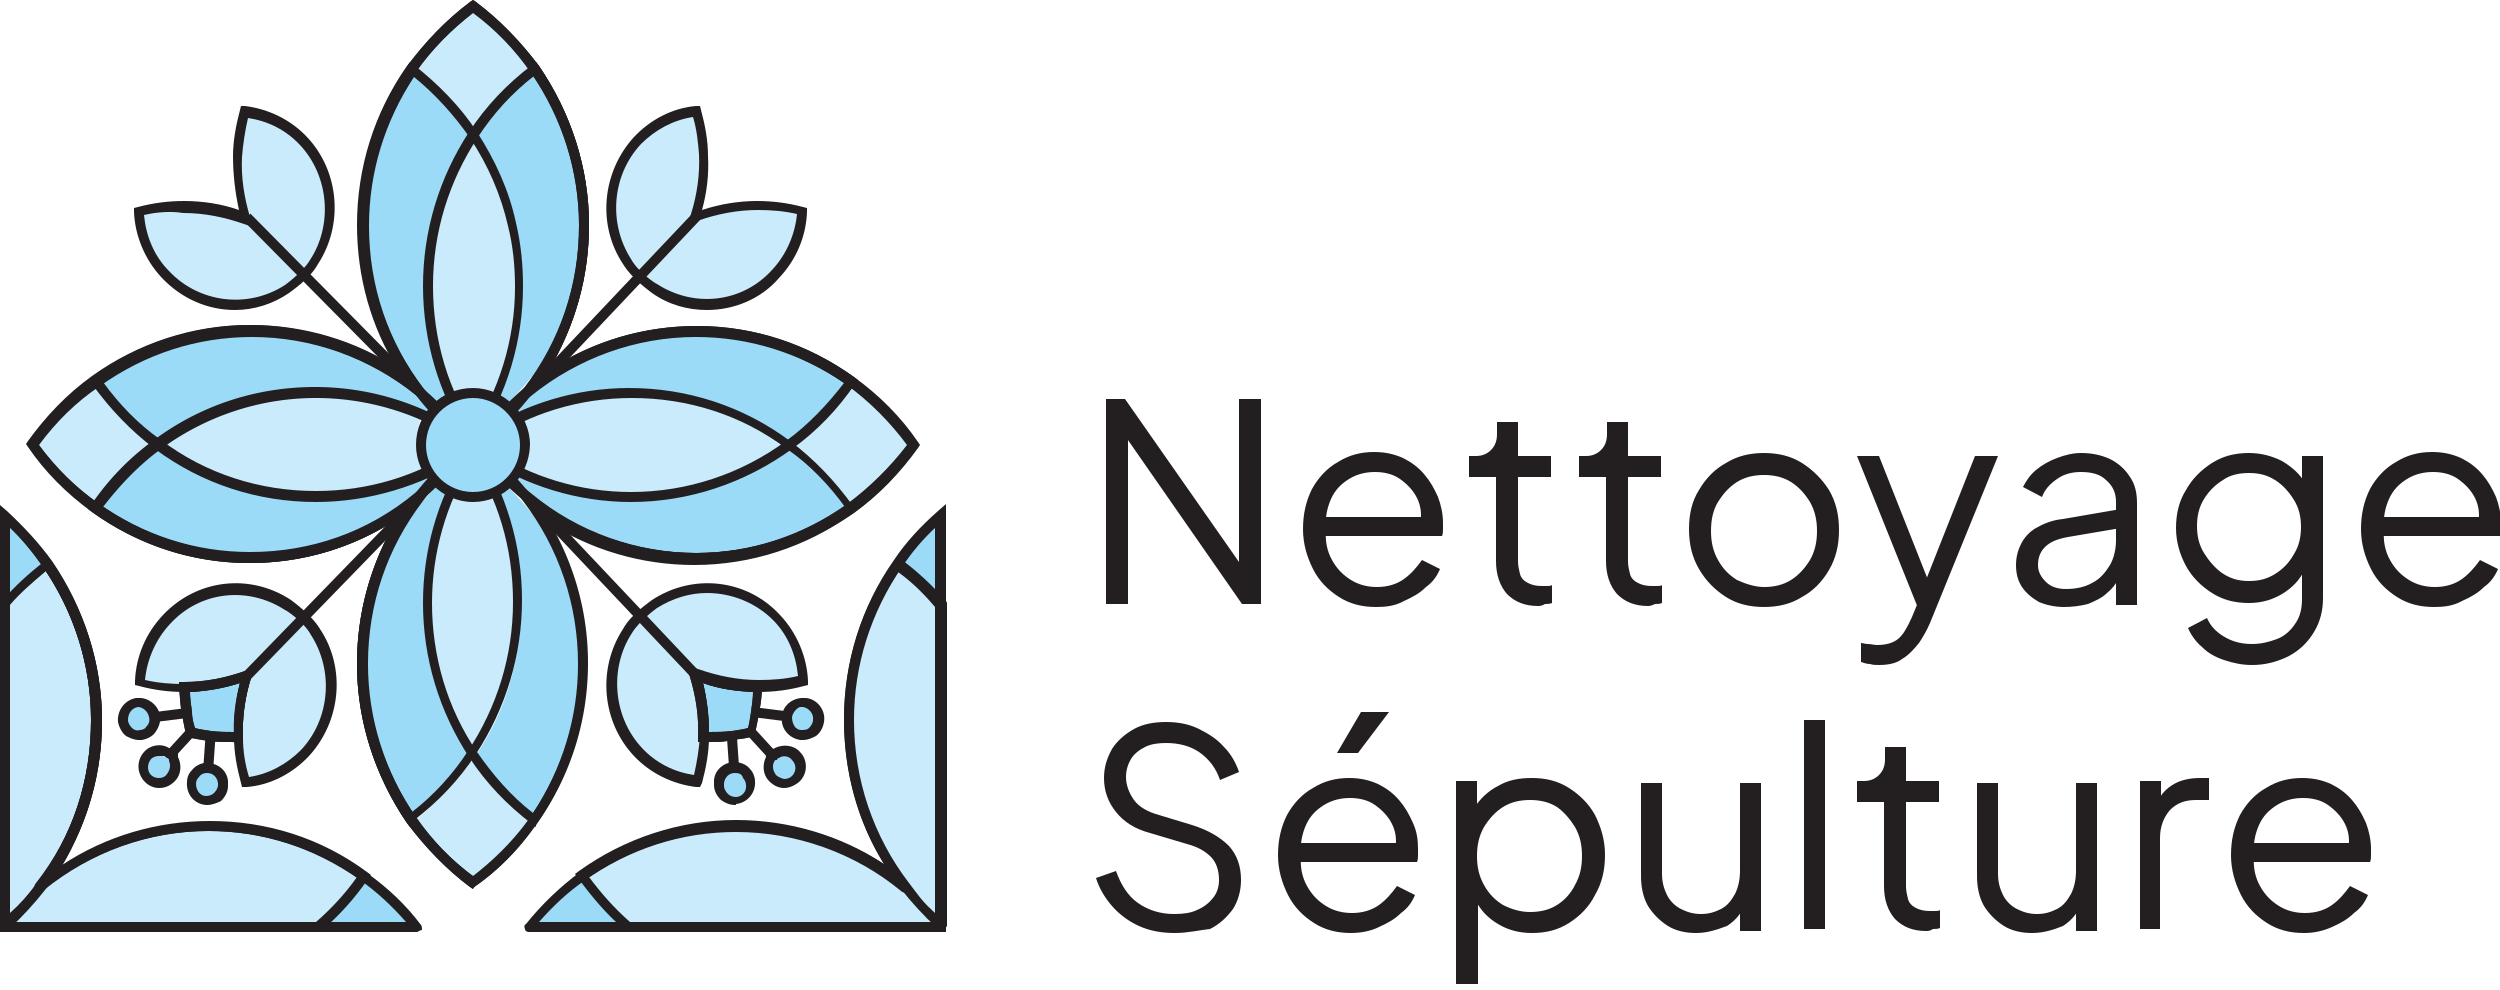 <?xml version="1.0" encoding="UTF-8"?> <svg xmlns="http://www.w3.org/2000/svg" width="250" height="99" viewBox="0 0 250 99" fill="none"><g clip-path="url(#a)"><path d="M.5 51.6v41.1l41.3.1s-17.1-21-38.9-3.1C7.2 85.3 17 68.6.5 51.6Z" fill="#CAEBFB"></path><path d="m.5 51.6.2 8.5s3.1-3.1 3.7-3.2c.6-.1-2.6-4.8-3.9-5.3ZM31.7 92.7s4.1-3.9 4.6-5.1c0 0 5.5 4.2 5.5 5.1-2.7-.1-10.1 0-10.1 0ZM18.4 68.7s.3 4.3.7 4.6c1.3.2 4.8.4 4.8.4-.2-1.4.5-5.9.8-6.1.3-.3-4.3 1.4-6.3 1.1ZM13.9 73.6a1.8 1.8 0 1 0 0-3.6 1.8 1.8 0 0 0 0 3.6ZM15.8 78.5a1.8 1.8 0 1 0 0-3.6 1.8 1.8 0 0 0 0 3.6ZM20.8 80.3a1.8 1.8 0 1 0 0-3.6 1.8 1.8 0 0 0 0 3.6ZM47.3 13.5s-4.7-5.9-6.2-6.6c-1.9 2.8-11.6 19.5 2.8 33.7 1-.6 1-1 1-1s-6.4-13.2 2.4-26.1ZM47.4 13.2s4.7-5.9 6.2-6.6c1.9 2.8 11.6 19.5-2.8 33.7-1-.6-1-1-1-1s6.4-13.2-2.4-26.1Z" fill="#9CDBF8"></path><path d="M44.9 39.6s-5.5-15.4 2.4-26.1c1.6 2.8 7.9 12.9 2.3 26.4-1.6-.8-2.1-.9-4.7-.3ZM41.2 7s3.1-4.8 6.2-6.3C50.1 3 54 6.3 53.6 7c-2.7 2.2-5.7 6-6.2 6.6-2.2-2.8-4.9-6.3-6.2-6.6Z" fill="#CAEBFB"></path><path d="M47.3 75.5s-4.7 5.9-6.2 6.6c-1.9-2.8-11.6-19.5 2.8-33.7 1 .6 1 1 1 1s-6.4 13.2 2.4 26.1ZM47.4 75.8s4.7 5.9 6.2 6.6c1.9-2.8 11.6-19.5-2.8-33.7-1 .6-1 1-1 1s6.4 13.3-2.4 26.1Z" fill="#9CDBF8"></path><path d="M44.9 49.4s-5.5 15.4 2.4 26.1c1.6-2.8 7.9-12.9 2.3-26.4-1.6.8-2.1 1-4.7.3ZM41.2 82.1s3.1 4.8 6.2 6.3c2.7-2.3 6.6-5.6 6.2-6.3-2.7-2.2-5.7-6-6.2-6.6-2.2 2.8-4.9 6.2-6.2 6.6Z" fill="#CAEBFB"></path><path d="M78.3 44.5s5.9-4.7 6.6-6.2c-2.8-1.9-19.5-11.6-33.7 2.8.6 1 1 1 1 1s13.3-6.5 26.1 2.4ZM78.7 44.5s5.9 4.7 6.6 6.2c-2.8 1.9-19.5 11.6-33.7-2.8.6-1 1-1 1-1s13.2 6.5 26.1-2.4Z" fill="#9CDBF8"></path><path d="M52.2 41.7s15.5-6.5 26.3 2.8c-2.9 1.8-13 9.4-26.6 2.7.8-1.9.9-2.5.3-5.5Z" fill="#CAEBFB"></path><path d="M84.9 38.3s4.8 3.1 6.3 6.2c-2.3 2.7-5.6 6.6-6.3 6.2-2.2-2.7-6-5.7-6.6-6.2 2.8-2.1 6.2-4.9 6.6-6.2Z" fill="#CAEBFB"></path><path d="M16.3 44.5s-5.9-4.7-6.6-6.2c2.8-1.9 19.5-11.6 33.7 2.8-.6 1-1 1-1 1s-13.2-6.5-26.1 2.4ZM16 44.5s-5.9 4.7-6.6 6.2c2.8 1.9 19.5 11.6 33.7-2.8-.6-1-1-1-1-1S28.9 53.4 16 44.5Z" fill="#9CDBF8"></path><path d="M42.1 41.5S26.6 35 15.8 44.3c2.9 1.8 13 9.4 26.6 2.7-.8-1.9-.9-2.5-.3-5.5Z" fill="#CAEBFB"></path><path d="M9.8 38.3S5 41.4 3.5 44.5c2.3 2.7 5.6 6.6 6.3 6.2 2.2-2.7 6-5.7 6.6-6.2-2.8-2.1-6.3-4.9-6.6-6.2ZM24.2 21.5s-4.8-1.7-10.3-.3C13 26 22.1 36 30.3 27.5c-3.8-3.9-6.1-6-6.1-6Z" fill="#CAEBFB"></path><path d="M24.2 21.5s-1.1-6.2.3-10.3c2.7.5 12.6 4.5 6.2 16.3-.9-.3-6.5-6-6.5-6ZM70 21.3s4.8-1.7 10.3-.3c.9 4.8-8.2 14.8-16.4 6.3 3.8-3.8 6.1-6 6.1-6Z" fill="#CAEBFB"></path><path d="M70 21.3s1.1-6.2-.3-10.3c-2.7.5-12.6 4.5-6.2 16.3.9-.3 6.5-6 6.5-6ZM24.2 67.9s-4.8 1.7-10.3.3c-.9-4.8 8.2-14.8 16.4-6.3-3.8 3.8-6.1 6-6.1 6Z" fill="#CAEBFB"></path><path d="M24.2 67.9s-1.1 6.2.3 10.3c2.7-.5 12.6-4.5 6.2-16.3-.9.3-6.5 6-6.5 6Z" fill="#CAEBFB"></path><path d="M75.6 68.7s-.3 4.3-.7 4.6c-1.3.2-4.8.4-4.8.4.2-1.4-.5-5.9-.8-6.1-.2-.3 4.4 1.4 6.3 1.1ZM80.1 73.6a1.8 1.8 0 1 0 0-3.6 1.8 1.8 0 0 0 0 3.6ZM78.2 78.5a1.8 1.8 0 1 0 0-3.6 1.8 1.8 0 0 0 0 3.6ZM73.3 80.3a1.8 1.8 0 1 0 0-3.6 1.8 1.8 0 0 0 0 3.6Z" fill="#9CDBF8"></path><path d="M69.8 67.9s4.8 1.7 10.3.3c.9-4.8-8.2-14.8-16.4-6.3 3.9 3.8 6.1 6 6.1 6Z" fill="#CAEBFB"></path><path d="M69.8 67.9s1.1 6.2-.3 10.3c-2.7-.5-12.6-4.5-6.2-16.3.9.3 6.5 6 6.5 6Z" fill="#CAEBFB"></path><path d="M94 51.6v41.1l-41.3.1s17.1-21 38.9-3.1c-4.3-4.4-14.1-21.1 2.4-38.1Z" fill="#CAEBFB"></path><path d="m94 51.6-.2 8.5s-3.1-3.1-3.7-3.2c-.6-.1 2.6-4.8 3.9-5.3ZM62.8 92.7s-4.1-3.9-4.6-5.1c0 0-5.5 4.2-5.5 5.1 2.7-.1 10.1 0 10.1 0Z" fill="#9CDBF8"></path><path d="M31.6 50.2c-5.8 0-11.4-1.8-16.1-5.3-2.4-1.8-4.5-4-6.3-6.5l-.3-.4.4-.3c4.6-3.3 10.1-5.1 15.7-5.1 5.2 0 10.4 1.5 14.8 4.4-2.7-4.3-4.1-9.3-4.1-14.5 0-5.7 1.7-11.2 5-15.9C42.5 4.2 44.6 2 47 .2l.3-.2.3.2c2.4 1.8 4.5 4 6.3 6.4 3.2 4.7 5 10.2 5 15.9 0 6.2-2 12-5.7 16.9-1.3 1.7-2.8 3.2-4.4 4.6l-.1.2h-.1c-.2.1-.3.3-.5.4l-.1.1-.2.2-.1.1-.2.2c-.3.2-.5.4-.8.5l-.1.1c-4.5 2.8-9.7 4.4-15 4.4Zm-21.3-12c1.6 2.2 3.5 4.2 5.8 5.8 4.5 3.4 9.9 5.1 15.5 5.1 5.2 0 10.2-1.5 14.5-4.4h.1c.2-.1.4-.3.6-.4.1-.1.2-.1.3-.2l.1-.1c.1-.1.2-.1.3-.2l.1-.1c.2-.1.3-.3.5-.4l.2-.2c1.6-1.3 3-2.8 4.2-4.3 3.6-4.7 5.5-10.3 5.5-16.3 0-5.5-1.7-10.8-4.8-15.3-1.6-2.3-3.5-4.3-5.8-6-2.2 1.7-4.2 3.7-5.8 6-3.1 4.5-4.8 9.8-4.8 15.3 0 6 1.9 11.6 5.5 16.3l2.6 3.4-3.3-2.7c-4.7-3.8-10.5-5.9-16.5-5.9-5.3 0-10.4 1.6-14.8 4.6Z" fill="#231F20"></path><path d="m47.3 88.9-.3-.2c-2.4-1.8-4.5-4-6.3-6.4-3.2-4.7-5-10.2-5-15.9 0-5.2 1.4-10.1 4-14.5-4.4 2.9-9.5 4.4-14.8 4.4-5.7 0-11.1-1.8-15.7-5.1l-.4-.3.3-.4c1.7-2.5 3.8-4.7 6.3-6.5 4.7-3.5 10.3-5.3 16.1-5.3 5.4 0 10.5 1.6 15 4.5l.2.2c.2.1.4.3.5.4.1.1.2.1.3.2l.1.1c.1.1.2.1.3.2.2.1.3.3.5.4h.3v.3c1.6 1.3 3.1 2.9 4.4 4.5l.1.1c3.6 4.8 5.6 10.6 5.6 16.7 0 5.7-1.7 11.2-5 15.9-1.7 2.5-3.8 4.7-6.3 6.4l-.2.3Zm-2.5-42.2L42.2 50c-3.6 4.7-5.5 10.3-5.5 16.3 0 5.5 1.7 10.8 4.8 15.3 1.6 2.3 3.5 4.3 5.8 6 2.2-1.7 4.2-3.7 5.8-6 3.1-4.5 4.8-9.8 4.8-15.3 0-5.9-1.9-11.6-5.5-16.3h-.1c-1.2-1.6-2.7-3.1-4.2-4.3l-.3-.1v-.1c-.1-.1-.3-.2-.5-.4-.1-.1-.2-.1-.3-.2v-.1c-.1-.1-.2-.1-.3-.2-.2-.2-.4-.3-.6-.4l-.1-.1a26.4 26.4 0 0 0-14.4-4.3c-5.6 0-11 1.8-15.5 5.1-2.2 1.6-4.1 3.6-5.8 5.8 4.4 3 9.5 4.6 14.8 4.6 6.1 0 11.8-2 16.5-5.9l3.2-2.7Z" fill="#231F20"></path><path d="M25.1 56.3c-5.7 0-11.1-1.8-15.7-5.1-2.5-1.8-4.7-4-6.4-6.5l-.2-.3.2-.3c1.8-2.5 3.9-4.7 6.4-6.5 4.6-3.3 10.1-5.1 15.7-5.1 5.2 0 10.4 1.5 14.8 4.4-2.7-4.3-4.1-9.3-4.1-14.5 0-5.7 1.7-11.2 5-15.9l.2-.3.4.3c2.4 1.9 4.6 4.1 6.3 6.7 1.8 2.8 3.2 5.8 3.9 9.1.5 2.1.7 4.2.7 6.3 0 5.5-1.6 10.8-4.6 15.4l-.5.7c-.2.2-.3.4-.5.6v.1l-.2.1c-1.3 1.7-2.8 3.2-4.4 4.6-4.7 4-10.8 6.2-17 6.2ZM3.9 44.5c1.7 2.3 3.7 4.3 6 5.9 4.5 3.2 9.7 4.9 15.2 4.9 6.1 0 11.8-2 16.5-5.9 1.6-1.3 3-2.7 4.2-4.3V45l.2-.1c.2-.2.3-.4.5-.7l.5-.7c2.9-4.4 4.5-9.5 4.5-14.8 0-2.1-.2-4.1-.7-6.1-.7-3.1-2-6.1-3.8-8.8-1.6-2.3-3.5-4.4-5.6-6.1-2.9 4.4-4.5 9.5-4.5 14.9 0 6 1.9 11.6 5.5 16.3l2.6 3.4-3.3-2.7c-4.7-3.8-10.5-5.9-16.5-5.9-5.5 0-10.7 1.7-15.2 4.9-2.4 1.6-4.4 3.6-6.1 5.9Z" fill="#231F20"></path><path d="m41 82.7-.3-.4c-3.2-4.7-5-10.2-5-15.9 0-5.2 1.4-10.1 4-14.5-4.4 2.9-9.5 4.4-14.8 4.4-5.7 0-11.1-1.8-15.7-5.1-2.5-1.8-4.7-4-6.4-6.5l-.2-.3.2-.3c1.8-2.5 3.9-4.7 6.4-6.5 4.6-3.3 10.1-5.1 15.7-5.1 6.2 0 12.3 2.2 17.1 6.1 1.6 1.3 3.1 2.9 4.5 4.6l.1.1c.2.2.3.4.5.6 0 0 .1.1.1.2l.1.1c.1.1.2.2.3.4 3 4.6 4.6 9.9 4.6 15.4s-1.6 10.8-4.6 15.4c-1.7 2.6-3.8 4.8-6.3 6.7l-.3.6Zm3.8-36L42.2 50c-3.6 4.7-5.5 10.3-5.5 16.3 0 5.3 1.6 10.5 4.5 14.9 2.2-1.7 4.1-3.8 5.6-6.1 2.9-4.4 4.5-9.5 4.5-14.9s-1.5-10.5-4.5-14.9c-.1-.1-.2-.3-.3-.4v-.1c0-.1-.1-.1-.1-.2-.2-.3-.4-.5-.6-.8l-.1-.1c-1.3-1.6-2.7-3.1-4.2-4.3-4.7-3.8-10.5-5.9-16.5-5.9-5.5 0-10.7 1.7-15.2 4.9-2.3 1.6-4.3 3.7-6 6 1.7 2.3 3.7 4.3 6 5.9 4.5 3.2 9.7 4.9 15.2 4.9 6.1 0 11.8-2 16.5-5.9l3.3-2.6Z" fill="#231F20"></path><path d="M63.1 50.2c-5.3 0-10.5-1.6-14.9-4.5l-.1-.1-.3-.1v-.1c-.1-.1-.3-.2-.4-.3-.1-.1-.2-.2-.3-.2l-.1-.1c-.1-.1-.2-.1-.3-.2-.2-.1-.4-.3-.6-.4l-.1-.1-.1-.1c-1.6-1.3-3.1-2.9-4.4-4.6-3.7-4.9-5.7-10.7-5.7-16.9 0-5.7 1.7-11.2 5-15.9C42.5 4.2 44.6 2 47 .2l.3-.2.3.2c2.4 1.8 4.5 4 6.3 6.4 3.2 4.7 5 10.2 5 15.9 0 5.2-1.4 10.1-4 14.5 4.4-2.9 9.5-4.4 14.8-4.4 5.7 0 11.1 1.8 15.7 5.1l.4.3-.3.4c-1.7 2.5-3.8 4.7-6.3 6.5-4.7 3.4-10.3 5.3-16.1 5.3Zm-14.3-5.3c4.3 2.8 9.2 4.3 14.3 4.3 5.6 0 11-1.8 15.5-5.1 2.2-1.6 4.1-3.6 5.8-5.8-4.4-3-9.5-4.6-14.8-4.6-6 0-11.8 2.1-16.5 5.9l-3.2 2.6 2.5-3.3c3.6-4.7 5.5-10.3 5.5-16.3 0-5.5-1.7-10.8-4.8-15.3-1.6-2.3-3.5-4.3-5.8-6-2.2 1.7-4.2 3.7-5.8 6-3.1 4.5-4.8 9.8-4.8 15.3 0 6 1.9 11.6 5.5 16.3 1.3 1.6 2.7 3.1 4.3 4.4l.1.1c.2.2.4.3.6.5.1.1.2.1.3.2l.1.1c.1.1.2.1.3.2.2.1.4.3.5.4h.3l.1.1Z" fill="#231F20"></path><path d="m47.3 88.9-.3-.2c-2.4-1.8-4.5-4-6.3-6.4-3.2-4.7-5-10.2-5-15.9 0-6.2 2-12 5.7-16.9 1.3-1.7 2.8-3.2 4.4-4.6l.1-.1c.2-.2.4-.4.6-.5l.2-.2.6-.4c.2-.1.3-.2.5-.3l.2-.1c4.4-2.9 9.6-4.5 14.9-4.5 5.8 0 11.4 1.8 16.1 5.3 2.4 1.8 4.5 4 6.3 6.5l.3.4-.4.3c-4.6 3.3-10.1 5.1-15.8 5.1-5.2 0-10.4-1.5-14.8-4.4 2.7 4.3 4 9.3 4 14.5 0 5.7-1.7 11.2-5 15.9-1.7 2.5-3.8 4.7-6.3 6.4v.1Zm-.6-43.4-.1.1c-1.6 1.3-3.1 2.8-4.3 4.5-3.6 4.7-5.5 10.3-5.5 16.3 0 5.5 1.7 10.8 4.8 15.3 1.6 2.3 3.5 4.3 5.8 6 2.2-1.7 4.2-3.7 5.8-6 3.1-4.5 4.8-9.8 4.8-15.3 0-5.9-1.9-11.6-5.5-16.3L50 46.8l3.2 2.6c4.6 3.8 10.5 5.9 16.5 5.9 5.3 0 10.4-1.6 14.8-4.6-1.6-2.2-3.5-4.2-5.8-5.8-4.5-3.4-9.9-5.1-15.5-5.1-5.2 0-10.2 1.5-14.5 4.4l-.1.1c-.1.1-.3.2-.4.3l-.5.4c-.1.1-.2.1-.3.2-.3 0-.5.1-.7.3Z" fill="#231F20"></path><path d="M69.6 56.3c-6.2 0-12.3-2.2-17.1-6.1l-.2-.2c-1.6-1.3-3-2.8-4.3-4.5l-.1-.1c-.2-.3-.4-.5-.5-.7-.1-.1-.1-.1-.1-.2l-.1-.2c-.2-.1-.2-.2-.3-.3-3-4.5-4.6-9.9-4.6-15.4s1.6-10.8 4.6-15.4c1.7-2.6 3.8-4.8 6.3-6.7l.4-.3.3.4c3.2 4.7 5 10.2 5 15.9 0 5.2-1.4 10.1-4 14.5 4.4-2.9 9.5-4.4 14.8-4.4 5.7 0 11.1 1.8 15.7 5.1 2.5 1.8 4.7 4 6.4 6.5l.2.3-.2.3c-1.8 2.5-3.9 4.7-6.4 6.5-4.7 3.2-10.2 5-15.8 5Zm-16.3-6.7c4.6 3.7 10.4 5.7 16.3 5.7 5.5 0 10.7-1.7 15.2-4.9 2.3-1.7 4.3-3.7 6-5.9-1.7-2.3-3.7-4.3-6-6-4.5-3.2-9.7-4.9-15.2-4.9-6 0-11.8 2.1-16.5 5.9l-3.2 2.6 2.5-3.3c3.6-4.7 5.5-10.3 5.5-16.3 0-5.3-1.6-10.5-4.5-14.9-2.2 1.7-4.1 3.8-5.6 6.1-2.9 4.4-4.5 9.5-4.5 14.9 0 5.3 1.5 10.5 4.5 14.9.1.1.1.2.2.3v.2c.1.1.1.2.2.2.2.2.3.5.5.7v.1c1.3 1.7 2.7 3.2 4.3 4.4l.3.2Z" fill="#231F20"></path><path d="m53.6 82.7-.4-.3c-2.5-1.9-4.6-4.1-6.3-6.7-3-4.6-4.6-9.9-4.6-15.4 0-5.2 1.4-10.2 4.1-14.6.2-.3.3-.5.5-.8.1-.1.2-.3.3-.5.1-.1.1-.2.2-.2.1-.2.3-.4.4-.6l.3-.3c1.2-1.6 2.7-3.1 4.3-4.5 4.8-3.9 10.9-6.1 17.1-6.1 5.7 0 11.1 1.8 15.7 5.1 2.5 1.8 4.7 4 6.4 6.5l.2.3-.2.3c-1.8 2.5-3.9 4.7-6.4 6.5-4.6 3.3-10.1 5.1-15.8 5.1-5.2 0-10.4-1.5-14.8-4.4 2.7 4.3 4 9.3 4 14.5 0 5.7-1.7 11.2-5 15.9v.2Zm-6.4-36.5c-2.6 4.2-4 9.1-4 14.1 0 5.3 1.5 10.5 4.5 14.9 1.6 2.3 3.4 4.4 5.6 6.1 2.9-4.4 4.5-9.5 4.5-14.9 0-5.9-1.9-11.6-5.5-16.3l-2.5-3.3 3.2 2.6c4.6 3.8 10.5 5.9 16.5 5.9 5.5 0 10.7-1.7 15.2-4.9 2.3-1.7 4.3-3.7 6-5.9-1.7-2.3-3.7-4.3-6-6-4.5-3.2-9.7-4.9-15.2-4.9-6 0-11.8 2.1-16.5 5.9-1.6 1.3-3 2.8-4.2 4.4v.3h-.3c-.1.2-.3.4-.4.5-.1.1-.1.1-.1.2v.1c-.1.2-.2.3-.3.4-.1.3-.3.5-.5.8ZM.5 92.9H.3c-.2-.1-.3-.3-.3-.5V51.6c0-.2.1-.4.3-.4.2-.1.4 0 .5.1 1.6 1.5 3.1 3.1 4.4 4.9 3.2 4.7 5 10.2 5 15.9 0 6.2-2 12-5.7 16.9-1.1 1.4-2.3 2.7-3.6 3.9H.5ZM1 52.7v38.6c1-.9 1.9-1.9 2.7-3C7.3 83.6 9.1 78 9.1 72c0-5.5-1.7-10.8-4.8-15.3-.9-1.4-2.1-2.8-3.3-4Z" fill="#231F20"></path><path d="M31.9 93.2H0V50.5l.8.7c1.6 1.5 3.1 3.1 4.4 4.9 3.2 4.7 5 10.2 5 15.9 0 5.2-1.4 10.1-4 14.5 4.4-2.9 9.5-4.4 14.8-4.4 5.7 0 11.1 1.7 15.7 5.1l.4.3-.3.4c-1.3 1.9-2.9 3.7-4.7 5.2l-.2.1ZM1 92.2h30.6c1.5-1.3 2.9-2.8 4.1-4.5-4.4-3-9.5-4.6-14.8-4.6-6 0-11.8 2.1-16.5 5.9l-3.2 2.6 2.5-3.3C7.3 83.6 9.1 78 9.1 72c0-5.5-1.7-10.8-4.8-15.3-1-1.4-2.1-2.8-3.4-4v39.5H1Z" fill="#231F20"></path><path d="M41.7 93.2H.5c-.3 0-.5-.2-.5-.5V60.5c0-.1 0-.2.1-.3 1.3-1.5 2.8-2.9 4.4-4.1.1-.1.2-.1.4-.1.1 0 .3.1.3.2 3.2 4.7 5 10.2 5 15.9 0 5.2-1.4 10.1-4 14.5 4.4-2.9 9.5-4.4 14.8-4.4 5.7 0 11.1 1.7 15.7 5.1 2.1 1.5 3.9 3.2 5.4 5.2.1.1.1.4.1.5-.2 0-.4.2-.5.2ZM1 92.2h39.6c-1.4-1.6-2.9-3-4.6-4.2-4.5-3.2-9.7-4.9-15.2-4.9-6 0-11.8 2.1-16.5 5.9-.2.2-.5.1-.7 0-.2-.2-.2-.5 0-.7C7.3 83.6 9.1 78 9.1 72c0-5.3-1.6-10.5-4.5-14.9C3.3 58.2 2 59.3.9 60.6v31.6H1ZM94 92.9c-.1 0-.2 0-.3-.1-1.3-1.2-2.5-2.5-3.6-3.9-3.7-4.9-5.7-10.7-5.7-16.9 0-5.7 1.7-11.2 5-15.9 1.2-1.8 2.7-3.4 4.4-4.9.1-.1.4-.2.5-.1.2.1.3.3.3.4v40.8c0 .2-.1.4-.3.4-.1.2-.2.2-.3.2Zm-.5-40.2c-1.3 1.2-2.4 2.5-3.4 4-3.1 4.5-4.8 9.8-4.8 15.3 0 5.9 1.9 11.6 5.5 16.3.8 1.1 1.7 2.1 2.7 3V52.7Z" fill="#231F20"></path><path d="M94.5 93.2H62.6l-.1-.2c-1.8-1.5-3.3-3.3-4.7-5.2l-.3-.4.4-.3C62.5 83.8 68 82 73.6 82c5.2 0 10.4 1.5 14.8 4.4-2.7-4.3-4-9.3-4-14.5 0-5.7 1.7-11.2 5-15.9 1.2-1.8 2.7-3.4 4.4-4.9l.8-.7v42.8h-.1Zm-31.5-1h30.6V52.7c-1.3 1.2-2.4 2.5-3.4 4-3.1 4.5-4.8 9.8-4.8 15.3 0 5.9 1.9 11.6 5.5 16.3l2.5 3.3-3.2-2.6c-4.6-3.8-10.5-5.9-16.5-5.9-5.3 0-10.4 1.6-14.8 4.6 1.2 1.6 2.5 3.1 4.1 4.5Z" fill="#231F20"></path><path d="M94 93.2H52.9c-.2 0-.4-.1-.4-.3-.1-.2-.1-.4.1-.5 1.6-2 3.4-3.7 5.4-5.2 4.6-3.3 10.1-5.1 15.7-5.1 5.2 0 10.4 1.5 14.8 4.4-2.7-4.3-4-9.3-4-14.5 0-5.7 1.7-11.2 5-15.9.1-.1.2-.2.3-.2.1 0 .3 0 .4.1 1.6 1.2 3.1 2.6 4.4 4.1.1.1.1.2.1.3v32.2c-.2.3-.4.6-.7.6Zm-40.1-1h39.6V60.7c-1.1-1.3-2.3-2.5-3.7-3.5-2.9 4.4-4.5 9.5-4.5 14.9 0 5.9 1.9 11.6 5.5 16.3.2.2.1.5 0 .7-.2.2-.5.2-.7 0-4.6-3.8-10.5-5.9-16.5-5.9-5.5 0-10.7 1.7-15.2 4.9-1.6 1.1-3.1 2.5-4.5 4.1ZM23.1 74.2c-.7 0-1.4 0-2.1-.1-1-.1-1.7-.3-1.9-.3H19l-.3-.2-.1-.2s-.2-.8-.4-2c-.2-.9-.2-1.8-.3-2.7v-.5h.5c2.1 0 4.1-.4 6.1-1.1l.9-.3-.3 1c-.6 1.9-.9 4-.8 6v.5h-.5c-.2-.1-.4-.1-.7-.1Zm-3.6-1.4c.3.1.9.2 1.6.3.8.1 1.6.1 2.3.1 0-1.6.2-3.3.6-4.9-1.6.5-3.3.8-5 .9 0 .6.1 1.3.2 2 0 .7.2 1.3.3 1.6Z" fill="#231F20"></path><path d="m24.2 78.7-.1-.4c-.4-1.5-.7-3-.7-4.6-.1-1.8.1-3.6.6-5.4-1.8.6-3.7.9-5.5.9-1.6 0-3.1-.2-4.6-.6l-.4-.1v-.4c.1-2.5 1.1-4.8 2.8-6.6 3.4-3.6 8.7-4.2 12.8-1.5.1.1 2 1.4 2.9 2.9 2.6 3.9 2.1 9.2-1.1 12.7-1.6 1.7-3.8 2.9-6.2 3.1h-.5Zm1.2-11.9-.3 1c-.6 1.9-.9 4-.8 6 0 1.3.2 2.6.6 3.9 2-.3 3.8-1.3 5.2-2.7 2.9-3.1 3.3-7.9 1-11.5-.7-1.3-2.5-2.5-2.6-2.5-3.7-2.4-8.5-1.9-11.5 1.4-1.4 1.5-2.3 3.5-2.5 5.6 1.3.3 2.6.4 3.9.4 2.1 0 4.1-.4 6.1-1.1l.9-.5Z" fill="#231F20"></path><path d="M23.1 74.2c-.7 0-1.4 0-2.1-.1-1-.1-1.7-.3-1.9-.3H19l-.3-.2-.1-.2s-.2-.8-.4-2c-.2-.9-.2-1.8-.3-2.7v-.5h.5c2.1 0 4.1-.4 6.1-1.1l.9-.3-.3 1c-.6 1.9-.9 4-.8 6v.5h-.5c-.2-.1-.4-.1-.7-.1Zm-3.6-1.4c.3.1.9.2 1.6.3.8.1 1.6.1 2.3.1 0-1.6.2-3.3.6-4.9-1.6.5-3.3.8-5 .9 0 .6.1 1.3.2 2 0 .7.2 1.3.3 1.6ZM15.9 78.8c-.5 0-1-.2-1.4-.6-.8-.8-.9-2.1-.1-3 .6-.7 1.7-.9 2.5-.4.2.1.3.2.5.3l.2.2h.2v.4c.4.8.3 1.8-.3 2.4-.5.5-1 .7-1.6.7Zm0-3.2c-.3 0-.6.1-.8.3-.4.5-.4 1.2 0 1.6.2.2.5.3.8.3.3 0 .6-.1.8-.4.3-.4.4-.9.2-1.3V76c0-.1-.1-.2-.2-.2-.1-.1-.2-.1-.2-.2h-.6Z" fill="#231F20"></path><path d="m17.3 75.9-.7-.7 2.1-2.3.8.6-2.2 2.4ZM13.9 74c-.5 0-.9-.2-1.3-.4-.4-.3-.7-.9-.8-1.4-.1-1.2.7-2.2 1.8-2.4h.5c1 .1 1.8.9 1.9 1.8.1.7-.2 1.3-.6 1.8-.3.3-.7.5-1.2.6h-.3Zm0-3.3h-.1c-.6.1-1 .6-1 1.3 0 .3.2.6.4.8.2.2.5.3.8.2.2 0 .5-.1.6-.3.3-.3.4-.6.3-1-.1-.5-.5-.9-1-1 .1.1.1 0 0 0Z" fill="#231F20"></path><path d="m18.528 70.817-3.075.387.125.992 3.075-.387-.125-.992ZM20.7 80.5h-.1c-1.2-.1-2-1.1-1.9-2.3 0-.5.2-.9.5-1.2.4-.5 1.1-.8 1.7-.7 1 .1 1.8.8 1.9 1.8v.5c0 .6-.3 1.1-.7 1.5-.4.2-.9.4-1.4.4Zm0-3.2c-.3 0-.6.1-.8.4-.2.2-.3.4-.3.7 0 .6.4 1.2 1 1.2.3 0 .6-.1.8-.3.2-.2.4-.5.4-.8v-.2c-.1-.6-.5-1-1.1-1 0 0 .1 0 0 0Z" fill="#231F20"></path><path d="m20.554 73.574-.225 3.192.997.07.226-3.192-.998-.07ZM41.036 50.046 24.313 67.26l.718.697 16.723-17.215-.718-.697ZM71.1 74.2h-1.3v-.5c.1-2-.2-4-.8-6l-.3-1 .9.3c2 .7 4 1.1 6.1 1.1h.5v.5c0 .8-.1 1.7-.3 2.7-.2 1.2-.4 2-.4 2l-.1.2-.4.2c-.2.1-.9.2-1.9.3-.6.2-1.3.2-2 .2Zm-.2-1c.7 0 1.5 0 2.3-.1.7-.1 1.3-.2 1.6-.3.1-.3.2-.9.3-1.6.1-.7.2-1.4.2-2-1.7-.1-3.4-.3-5-.9.4 1.6.6 3.3.6 4.9Z" fill="#231F20"></path><path d="M70 78.7h-.4c-2.4-.3-4.6-1.4-6.2-3.1-3.2-3.4-3.7-8.7-1.1-12.7.8-1.5 2.8-2.8 2.9-2.9 4.1-2.7 9.5-2.1 12.8 1.5 1.7 1.8 2.7 4.2 2.8 6.6v.4l-.4.1c-1.5.4-3 .6-4.6.6-1.9 0-3.8-.3-5.5-.9.4 1.8.6 3.6.6 5.4 0 1.5-.3 3.1-.7 4.6l-.2.4Zm.7-19.4c-1.7 0-3.4.5-5 1.5 0 0-1.8 1.3-2.5 2.5-2.3 3.5-1.9 8.4 1 11.5 1.4 1.5 3.2 2.4 5.2 2.7.3-1.3.5-2.6.6-3.9.1-2-.2-4-.8-6l-.3-1 .9.3c2 .7 4 1.1 6.1 1.1 1.3 0 2.7-.1 3.9-.4-.2-2.1-1-4.1-2.5-5.6-1.7-1.7-4.1-2.7-6.6-2.7Z" fill="#231F20"></path><path d="M71.1 74.2h-1.3v-.5c.1-2-.2-4-.8-6l-.3-1 .9.3c2 .7 4 1.1 6.1 1.1h.5v.5c0 .8-.1 1.7-.3 2.7-.2 1.2-.4 2-.4 2l-.1.2-.4.2c-.2.1-.9.2-1.9.3-.6.2-1.3.2-2 .2Zm-.2-1c.7 0 1.5 0 2.3-.1.7-.1 1.3-.2 1.6-.3.1-.3.2-.9.3-1.6.1-.7.2-1.4.2-2-1.7-.1-3.4-.3-5-.9.4 1.6.6 3.3.6 4.9ZM78.4 78.8c-.1 0-.1 0 0 0-.6 0-1.1-.3-1.5-.7-.6-.6-.7-1.6-.3-2.4v-.4h.2l.2-.2c.1-.1.3-.2.5-.3.8-.4 1.9-.3 2.5.4.8.8.8 2.2-.1 3-.5.4-1 .6-1.5.6Zm-1-2.6c-.2.4-.1.9.2 1.3.2.2.5.3.8.4.3 0 .6-.1.8-.3.4-.4.5-1.1 0-1.6-.3-.4-.9-.5-1.3-.2-.1 0-.2.1-.2.2-.2 0-.2 0-.3.2Z" fill="#231F20"></path><path d="m76.9 75.9-2.1-2.3.3-.4.4-.3 2.1 2.3-.7.7ZM80.3 74H80c-.5-.1-.9-.3-1.2-.6-.5-.5-.7-1.1-.6-1.8.1-1 .9-1.7 1.9-1.8h.5c1.1.1 2 1.2 1.8 2.4-.1.6-.4 1.1-.8 1.4-.4.2-.8.4-1.3.4Zm-1.1-2.3c0 .4.1.7.3 1 .2.2.4.3.6.3.3 0 .6 0 .8-.2.2-.2.4-.5.4-.8.1-.6-.4-1.2-1-1.3H80c-.3.1-.7.5-.8 1Z" fill="#231F20"></path><path d="m75.653 70.75-.124.993 3.076.387.124-.993-3.076-.386ZM73.5 80.5c-.5 0-1-.2-1.4-.5-.4-.4-.7-.9-.7-1.5V78c.1-1 .9-1.7 1.9-1.8.7 0 1.3.2 1.7.7.3.3.5.8.5 1.2.1 1.2-.8 2.2-1.9 2.3 0 .1 0 .1-.1.1Zm0-3.2c-.6 0-1 .4-1.1 1v.3c0 .3.2.6.4.8.2.2.5.3.8.3.6 0 1.1-.6 1-1.2 0-.2-.1-.5-.3-.7-.1-.4-.4-.5-.8-.5Z" fill="#231F20"></path><path d="m73.685 73.566-.998.07.224 3.192.998-.07-.224-3.192ZM54.332 50.63l-.727.687L69.262 67.89l.727-.686L54.332 50.63ZM23.5 31c-2.7 0-5.3-1.1-7.3-3.2-1.7-1.8-2.7-4.2-2.8-6.6v-.4l.4-.1c1.5-.4 3-.6 4.6-.6 1.9 0 3.8.3 5.5.9-.4-1.8-.6-3.6-.6-5.4 0-1.5.3-3.1.7-4.6l.1-.4h.4c2.4.3 4.6 1.4 6.2 3.1 3.2 3.4 3.7 8.7 1.1 12.7-.8 1.5-2.8 2.8-2.9 2.9-1.6 1.1-3.5 1.7-5.4 1.7Zm-9.1-9.5c.2 2.1 1 4.1 2.5 5.6 3 3.2 7.9 3.8 11.6 1.4 0 0 1.8-1.3 2.5-2.5 2.3-3.5 1.9-8.4-1-11.5-1.4-1.5-3.2-2.4-5.2-2.7-.3 1.3-.5 2.6-.6 3.9-.1 2 .2 4 .8 6l.3 1-.9-.3c-2-.7-4-1.1-6.1-1.1-1.2-.2-2.6-.1-3.9.2Z" fill="#231F20"></path><path d="m25.045 21.366-.71.703 17.227 17.42.712-.704-17.229-17.42ZM70.7 31c-1.9 0-3.8-.5-5.5-1.7-.1-.1-2-1.4-2.9-2.9-2.6-3.9-2.1-9.2 1.1-12.7 1.6-1.7 3.8-2.9 6.2-3.1h.4l.1.4c.4 1.5.7 3 .7 4.6.1 1.8-.1 3.6-.6 5.4 1.8-.6 3.7-.9 5.5-.9 1.6 0 3.1.2 4.6.6l.4.1v.4c-.1 2.5-1.1 4.8-2.8 6.6-1.8 2.1-4.5 3.2-7.2 3.2Zm-1.4-19.3c-2 .3-3.8 1.3-5.2 2.7-2.9 3.1-3.3 7.9-1 11.5.7 1.3 2.5 2.5 2.6 2.5 3.7 2.4 8.5 1.9 11.5-1.4 1.4-1.5 2.3-3.5 2.5-5.6-1.3-.3-2.6-.4-3.9-.4-2.1 0-4.1.4-6.1 1.1l-.9.3.3-1c.6-1.9.9-4 .8-6-.1-1.1-.2-2.4-.6-3.7Z" fill="#231F20"></path><path d="M69.25 21.339 53.58 37.9l.726.687 15.67-16.562-.726-.687Z" fill="#231F20"></path><path d="M47.3 49.7a5.2 5.2 0 1 0 0-10.4 5.2 5.2 0 0 0 0 10.4Z" fill="#9DDCF8"></path><path d="M47.3 50.2c-3.1 0-5.7-2.6-5.7-5.7 0-3.2 2.5-5.7 5.7-5.7 3.1 0 5.7 2.6 5.7 5.7-.1 3.2-2.6 5.7-5.7 5.7Zm0-10.4c-2.6 0-4.7 2.1-4.7 4.7s2.1 4.7 4.7 4.7 4.7-2.1 4.7-4.7-2.2-4.7-4.7-4.7ZM110.6 60.4V39.9h1.9l12.1 17.3h-.7V39.9h2.2v20.5h-1.9L112.1 43h.7v17.4h-2.2ZM137.6 60.7c-1.4 0-2.6-.3-3.7-1s-2-1.6-2.6-2.8c-.6-1.2-1-2.5-1-4s.3-2.8.9-4c.6-1.1 1.5-2.1 2.6-2.7 1.1-.7 2.3-1 3.6-1 1.1 0 2 .2 2.9.6.8.4 1.5.9 2.1 1.6.6.7 1 1.4 1.4 2.3.3.8.5 1.7.5 2.6v.6c0 .2 0 .5-.1.7h-12.5v-1.9H143l-1 .8c.2-1 .1-1.9-.3-2.7-.4-.8-1-1.4-1.7-1.9s-1.6-.7-2.5-.7c-.9 0-1.8.2-2.6.7-.8.5-1.4 1.1-1.8 2-.4.9-.6 1.9-.5 3-.1 1.2.1 2.2.6 3.1.5.9 1.1 1.5 1.9 2 .8.5 1.7.7 2.6.7 1.1 0 2-.3 2.7-.8.7-.5 1.3-1.2 1.8-1.9l1.8.9c-.3.7-.7 1.3-1.4 1.8-.6.6-1.3 1-2.2 1.4-.9.5-1.8.6-2.8.6ZM153.8 60.6c-1.3 0-2.3-.4-3.1-1.2-.7-.8-1.1-1.9-1.1-3.3v-8.4h-2.7v-2.1h.7c.6 0 1.1-.2 1.5-.6.4-.4.6-.9.6-1.6v-1.2h2.1v3.4h3.3v2.1h-3.3v8.4c0 .5.1.9.2 1.3s.4.7.8.9c.4.2.8.3 1.4.3h.5c.2 0 .4 0 .5-.1v1.8c-.2.1-.5.1-.7.1-.3.2-.6.2-.7.2ZM164.8 60.6c-1.3 0-2.3-.4-3.1-1.2-.7-.8-1.1-1.9-1.1-3.3v-8.4h-2.7v-2.1h.7c.6 0 1.1-.2 1.5-.6.4-.4.6-.9.6-1.6v-1.2h2.1v3.4h3.3v2.1h-3.3v8.4c0 .5.1.9.2 1.3s.4.7.8.9c.4.2.8.3 1.4.3h.5c.2 0 .4 0 .5-.1v1.8c-.2.1-.5.1-.7.1-.4.2-.6.2-.7.2ZM176.4 60.7c-1.4 0-2.7-.3-3.8-1-1.1-.7-2-1.6-2.7-2.8-.7-1.2-1-2.5-1-4s.3-2.8 1-3.9c.7-1.2 1.6-2.1 2.7-2.7 1.1-.7 2.4-1 3.8-1s2.7.3 3.8 1c1.1.7 2 1.6 2.7 2.7.7 1.2 1 2.5 1 4s-.3 2.8-1 4c-.7 1.2-1.6 2.1-2.7 2.7-1.1.7-2.4 1-3.8 1Zm0-2c1 0 1.9-.2 2.7-.7.8-.5 1.4-1.2 1.9-2 .5-.9.7-1.8.7-2.9 0-1.1-.2-2-.7-2.9-.5-.8-1.1-1.5-1.9-2-.8-.5-1.7-.7-2.7-.7-1 0-1.9.2-2.7.7-.8.5-1.4 1.2-1.9 2s-.7 1.8-.7 2.9c0 1.1.2 2 .7 2.9.5.9 1.1 1.5 1.9 2 .9.4 1.8.7 2.7.7ZM187.9 66.5c-.3 0-.6 0-.9-.1-.3 0-.6-.1-.9-.2v-1.9c.2 0 .4.1.7.1.3 0 .6.1.9.1.9 0 1.6-.2 2.1-.6.5-.4.9-1.1 1.4-2.2l.9-2.2-.1 1.8-6.3-15.7h2.2l5.1 12.9h-.6l5.1-12.9h2.3L193 62.3c-.3.7-.7 1.4-1.1 2-.5.6-1 1.2-1.7 1.6-.5.4-1.3.6-2.3.6ZM206.4 60.7c-.9 0-1.8-.2-2.5-.5-.7-.4-1.3-.9-1.7-1.5-.4-.6-.6-1.3-.6-2.2 0-.8.2-1.5.5-2.1.3-.6.8-1.2 1.5-1.6.7-.4 1.6-.8 2.7-.9l5.8-1v1.9l-5.3.9c-1.1.2-1.8.5-2.3 1-.5.5-.7 1.1-.7 1.8s.3 1.2.8 1.7 1.2.7 2 .7c1 0 1.9-.2 2.6-.6.8-.4 1.3-1 1.8-1.8.4-.7.6-1.6.6-2.5v-3.8c0-.9-.3-1.6-1-2.2-.6-.6-1.5-.8-2.5-.8-.9 0-1.7.2-2.4.7-.7.5-1.2 1-1.5 1.8l-1.9-1c.3-.6.7-1.2 1.3-1.7.6-.5 1.3-.9 2.1-1.2.8-.3 1.6-.5 2.4-.5 1.1 0 2 .2 2.9.6.8.4 1.5 1 2 1.8.5.7.7 1.6.7 2.6v10.2h-2.1v-3l.3.3c-.3.6-.7 1.1-1.2 1.5-.5.5-1.2.8-1.9 1.1-.8.2-1.6.3-2.4.3ZM225.2 66.5c-1 0-1.9-.2-2.8-.5-.9-.3-1.6-.7-2.2-1.3-.6-.5-1.1-1.2-1.4-1.9l1.9-1c.3.7.8 1.3 1.6 1.8s1.7.8 2.9.8c.9 0 1.7-.2 2.5-.5s1.4-.9 1.8-1.5c.5-.7.7-1.5.7-2.5v-3.3l.3.3c-.5 1.1-1.3 1.9-2.3 2.5-1 .6-2.1.9-3.3.9-1.4 0-2.6-.3-3.7-1s-2-1.6-2.6-2.7c-.6-1.1-1-2.4-1-3.8s.3-2.7 1-3.8c.6-1.1 1.5-2 2.6-2.7 1.1-.7 2.3-1 3.7-1 1.2 0 2.3.3 3.3.8 1 .6 1.8 1.3 2.3 2.2l-.3.6v-3.3h2.1v14.2c0 1.3-.3 2.4-.9 3.4-.6 1-1.4 1.8-2.5 2.4-1.2.6-2.4.9-3.7.9Zm-.3-8.4c1 0 1.8-.2 2.6-.7.8-.5 1.4-1.1 1.9-2 .5-.8.7-1.7.7-2.7 0-1-.2-1.9-.7-2.7-.5-.8-1.1-1.5-1.9-2-.8-.5-1.6-.7-2.6-.7s-1.9.2-2.6.7c-.8.5-1.4 1.1-1.9 1.9-.5.8-.7 1.7-.7 2.7 0 1 .2 1.9.7 2.7.5.8 1.1 1.5 1.8 2 .9.6 1.7.8 2.7.8ZM243.4 60.7c-1.4 0-2.6-.3-3.7-1s-2-1.6-2.6-2.8c-.6-1.2-1-2.5-1-4s.3-2.8.9-4c.6-1.1 1.5-2.1 2.6-2.7 1.1-.7 2.3-1 3.6-1 1.1 0 2 .2 2.9.6.8.4 1.5.9 2.1 1.6.6.7 1 1.4 1.4 2.3.3.8.5 1.7.5 2.6v.6c0 .2 0 .5-.1.7h-12.5v-1.9h11.3l-1 .8c.2-1 .1-1.9-.3-2.7-.4-.8-1-1.4-1.7-1.9s-1.6-.7-2.5-.7c-.9 0-1.8.2-2.6.7-.8.5-1.4 1.1-1.8 2-.4.9-.6 1.9-.5 3-.1 1.2.1 2.2.6 3.1.5.9 1.1 1.5 1.9 2 .8.5 1.7.7 2.6.7 1.1 0 2-.3 2.7-.8.7-.5 1.3-1.2 1.8-1.9l1.8.9c-.3.7-.7 1.3-1.4 1.8-.6.6-1.3 1-2.2 1.4-.9.5-1.8.6-2.8.6ZM117.5 93.3c-1.3 0-2.5-.2-3.6-.7-1.1-.5-2-1.2-2.7-2-.7-.8-1.3-1.8-1.6-2.8l2-.7c.5 1.4 1.2 2.5 2.2 3.2 1 .7 2.2 1.1 3.6 1.1.9 0 1.7-.1 2.3-.4.7-.3 1.2-.7 1.6-1.2.4-.5.6-1.1.6-1.8 0-1-.3-1.8-.8-2.3-.6-.6-1.3-1-2.4-1.3l-3.7-1.1c-1.5-.4-2.6-1.1-3.4-2.1-.8-1-1.2-2.1-1.2-3.4 0-1.1.3-2 .8-2.9.5-.8 1.3-1.5 2.2-2 .9-.5 2-.7 3.2-.7 1.2 0 2.3.2 3.3.7 1 .5 1.8 1 2.5 1.8.7.7 1.2 1.6 1.5 2.5l-1.9.8c-.4-1.2-1.1-2.1-2.1-2.8-.9-.6-2-.9-3.3-.9-.8 0-1.5.1-2.1.4-.6.3-1.1.7-1.4 1.2-.3.5-.5 1.1-.5 1.8 0 .8.3 1.6.8 2.3.5.7 1.4 1.2 2.5 1.5l3.3 1c1.6.5 2.8 1.2 3.7 2.1.8.9 1.2 2 1.2 3.4 0 1.1-.3 2.1-.8 2.9-.6.8-1.3 1.5-2.3 2-1 .1-2.2.4-3.5.4ZM135.1 93.3c-1.4 0-2.6-.3-3.7-1s-2-1.6-2.6-2.8c-.6-1.2-1-2.5-1-4s.3-2.8.9-4c.6-1.1 1.5-2.1 2.6-2.7 1.1-.7 2.3-1 3.6-1 1.1 0 2 .2 2.9.6.8.4 1.5.9 2.1 1.6.6.7 1 1.4 1.4 2.3.4.9.5 1.7.5 2.6v.6c0 .2 0 .5-.1.7h-12.5v-1.9h11.3l-1 .8c.2-1 .1-1.9-.3-2.7-.4-.8-1-1.4-1.7-1.9s-1.6-.7-2.5-.7c-.9 0-1.8.2-2.6.7-.8.5-1.4 1.1-1.8 2-.4.9-.6 1.9-.5 3-.1 1.2.1 2.2.6 3.1.5.9 1.1 1.5 1.9 2 .8.5 1.7.7 2.6.7 1.1 0 2-.3 2.7-.8.7-.5 1.3-1.2 1.8-1.9l1.8.9c-.3.7-.7 1.3-1.4 1.8-.6.6-1.3 1-2.2 1.4-.8.4-1.8.6-2.8.6Zm-1.4-18 2.4-4.1h2.8l-3.1 4.1h-2.1ZM145.6 98.4V78.1h2.1v3.3l-.3-.6c.6-.9 1.4-1.7 2.4-2.2 1-.6 2.1-.8 3.4-.8 1.4 0 2.6.3 3.7 1s2 1.6 2.6 2.7c.6 1.2 1 2.5 1 4s-.3 2.8-1 4c-.6 1.2-1.5 2.1-2.6 2.8-1.1.7-2.3 1-3.7 1-1.3 0-2.4-.3-3.4-.9-1-.6-1.8-1.4-2.3-2.5l.3-.3v8.8h-2.2Zm7.4-7.2c1 0 1.9-.2 2.7-.7.8-.5 1.4-1.2 1.8-2 .5-.9.7-1.8.7-2.9 0-1.1-.2-2-.7-2.9-.5-.8-1.1-1.5-1.8-2-.8-.5-1.7-.7-2.7-.7-1 0-1.9.2-2.7.7-.8.5-1.4 1.2-1.9 2-.5.9-.7 1.8-.7 2.9 0 1.1.2 2 .7 2.9.5.9 1.1 1.5 1.9 2 .8.4 1.7.7 2.7.7ZM169.6 93.3c-1 0-2-.2-2.8-.7-.8-.5-1.5-1.2-2-2-.5-.9-.7-1.9-.7-3v-9.3h2.1v9.1c0 .8.2 1.5.5 2.1.3.6.8 1.1 1.4 1.4.6.3 1.2.5 2 .5s1.4-.2 2-.5c.6-.3 1-.8 1.4-1.5.3-.6.5-1.4.5-2.3v-8.8h2.1v14.8H174v-2.9l.5.1c-.3 1-.9 1.7-1.8 2.3-1.1.4-2 .7-3.1.7ZM180.4 92.9V72h2.1v20.9h-2.1ZM192.6 93.1c-1.3 0-2.3-.4-3.1-1.2-.7-.8-1.1-1.9-1.1-3.3v-8.4h-2.7v-2.1h.7c.6 0 1.1-.2 1.5-.6.4-.4.6-.9.6-1.6v-1.2h2.1v3.4h3.3v2.1h-3.3v8.4c0 .5.1.9.2 1.3s.4.7.8.9c.4.2.8.3 1.4.3h.5c.2 0 .4 0 .5-.1v1.8c-.2.1-.5.1-.7.1-.3.2-.5.2-.7.2ZM203.2 93.3c-1 0-2-.2-2.8-.7-.8-.5-1.5-1.2-2-2-.5-.9-.7-1.9-.7-3v-9.3h2.1v9.1c0 .8.2 1.5.5 2.1.3.6.8 1.1 1.4 1.4.6.3 1.2.5 2 .5s1.4-.2 2-.5c.6-.3 1-.8 1.4-1.5.3-.6.5-1.4.5-2.3v-8.8h2.1v14.8h-2.1v-2.9l.5.1c-.3 1-.9 1.7-1.8 2.3-1 .4-2 .7-3.1.7ZM214 92.9V78.1h2.1v2.4l-.3-.4c.3-.7.9-1.3 1.6-1.7.7-.4 1.6-.6 2.6-.6h.9V80h-1.3c-1.1 0-1.9.3-2.6 1-.6.7-1 1.6-1 2.8v9.1h-2ZM230.4 93.3c-1.4 0-2.6-.3-3.7-1s-2-1.6-2.6-2.8c-.6-1.2-1-2.5-1-4s.3-2.8.9-4c.6-1.1 1.5-2.1 2.6-2.7 1.1-.7 2.3-1 3.6-1 1.1 0 2 .2 2.9.6.8.4 1.5.9 2.1 1.6.6.7 1 1.4 1.4 2.3.3.8.5 1.7.5 2.6v.6c0 .2 0 .5-.1.7h-12.5v-1.9h11.3l-1 .8c.2-1 .1-1.9-.3-2.7-.4-.8-1-1.4-1.7-1.9s-1.6-.7-2.5-.7c-.9 0-1.8.2-2.6.7-.8.5-1.4 1.1-1.8 2-.4.9-.6 1.9-.5 3-.1 1.2.1 2.2.6 3.1.5.9 1.1 1.5 1.9 2 .8.5 1.7.7 2.6.7 1.1 0 2-.3 2.7-.8.7-.5 1.3-1.2 1.8-1.9l1.8.9c-.3.7-.7 1.3-1.4 1.8-.6.6-1.3 1-2.2 1.4-.9.4-1.8.6-2.8.6Z" fill="#231F20"></path></g><defs><clipPath id="a"><path fill="#fff" d="M0 0h250v98.4H0z"></path></clipPath></defs></svg> 